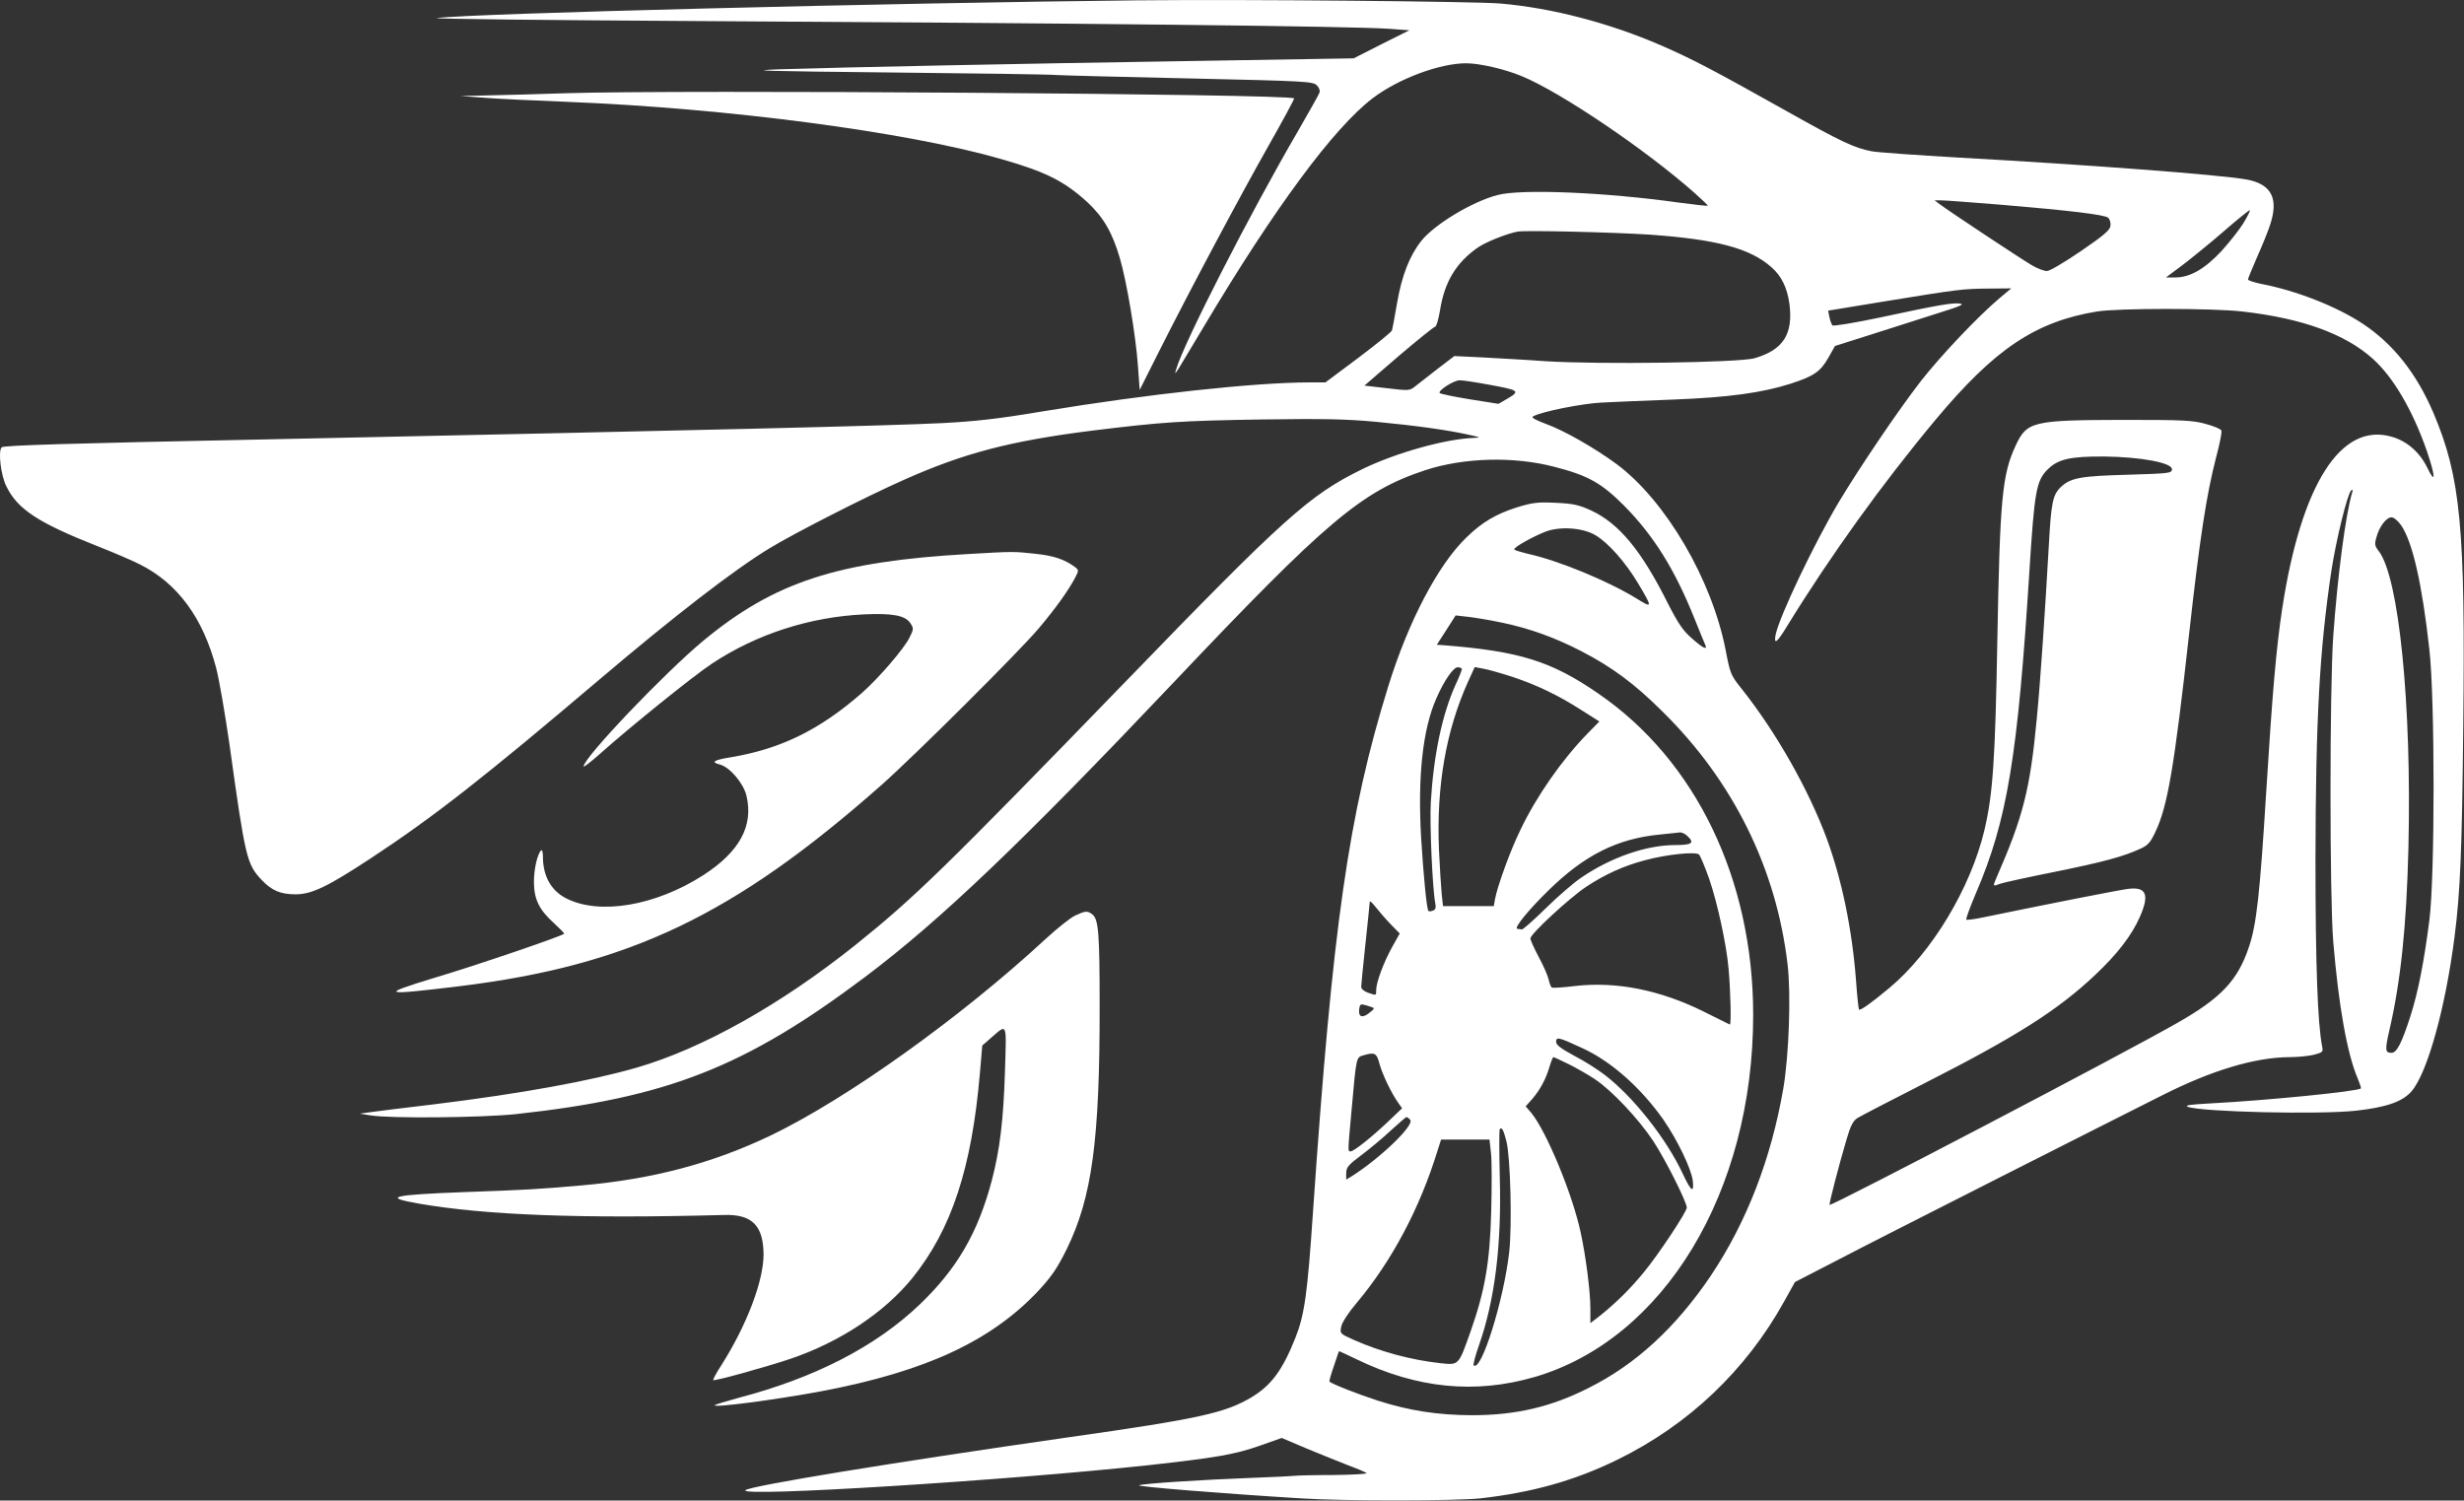 <?xml version="1.0" encoding="UTF-8" standalone="no"?><!DOCTYPE svg PUBLIC "-//W3C//DTD SVG 1.1//EN" "http://www.w3.org/Graphics/SVG/1.1/DTD/svg11.dtd"><svg width="100%" height="100%" viewBox="0 0 4793 2919" version="1.1" xmlns="http://www.w3.org/2000/svg" xmlns:xlink="http://www.w3.org/1999/xlink" xml:space="preserve" xmlns:serif="http://www.serif.com/" style="fill-rule:evenodd;clip-rule:evenodd;stroke-linejoin:round;stroke-miterlimit:2;"><rect x="0" y="0" width="4793" height="2919" fill="#333333" stroke="none"/><path d="M2220.695,0.554c-486.667,5 -1311.25,25.833 -1370.833,34.583c-11.25,1.667 216.25,4.167 506.25,5.833c752.917,4.167 1272.083,10 1345.417,15l40,2.917l-54.167,27.083l-54.167,27.5l-304.167,5c-346.667,5.417 -679.167,12.083 -810.417,16.25c-72.5,2.5 -32.5,3.75 212.5,6.25c166.25,1.667 312.5,3.75 325,5c12.5,0.833 129.583,3.75 260,6.667c223.75,5 237.917,5.833 245.417,13.333c4.583,4.583 6.667,10.417 5,14.583c-1.25,3.75 -20,36.667 -41.25,73.75c-92.5,158.333 -223.75,415 -237.5,464.583c-2.917,9.583 -2.5,9.167 5,-2.083c4.167,-7.083 26.25,-43.333 48.75,-81.25c137.083,-230 252.917,-387.083 328.75,-444.583c50,-37.917 130.417,-67.917 181.667,-67.917c25.833,0 75,11.25 107.917,25c75.417,30.833 241.25,142.917 336.667,227.5c14.583,12.917 26.25,24.167 25.417,24.583c-0.833,0.833 -26.667,-2.083 -57.5,-6.25c-143.333,-20 -305,-26.667 -351.25,-14.583c-48.75,12.5 -123.333,57.5 -148.333,89.167c-22.917,28.75 -37.917,67.5 -47.083,120c-4.583,27.083 -9.167,51.25 -10,54.167c-0.833,2.917 -30,26.667 -65.417,53.333l-64.167,47.917l-30.833,0c-106.667,0 -317.083,22.917 -518.333,56.25c-86.667,14.583 -131.667,19.583 -195.833,22.917c-109.167,5.417 -442.083,13.333 -1314.583,31.667c-393.333,7.917 -511.25,11.667 -515.417,15.417c-7.083,7.5 -1.667,54.167 9.167,75.833c21.667,44.583 61.667,70.833 176.667,116.25c32.917,12.917 70.417,29.167 83.333,35.833c73.333,36.667 122.917,104.583 148.333,202.083c5.833,22.917 17.083,88.333 25.417,145.833c31.25,224.583 33.75,235 63.333,266.25c19.583,20.417 36.25,27.5 65.833,27.5c31.25,0 62.917,-15.417 147.083,-70.833c120.833,-79.583 217.917,-155.417 444.167,-347.5c145.417,-123.333 261.25,-212.917 330,-254.583c47.5,-29.167 189.167,-101.25 261.667,-133.333c117.5,-52.5 207.917,-75.833 366.667,-95.833c135.833,-16.667 172.083,-19.167 329.167,-21.667c121.667,-1.667 163.75,-0.833 222.917,4.583c78.333,7.5 141.25,16.25 181.25,25.417c21.25,4.583 22.917,5.417 10,5.833c-55.417,1.667 -152.5,28.75 -218.333,60.833c-102.917,50.417 -151.667,94.167 -461.667,414.583c-351.667,362.917 -409.583,419.167 -525,511.667c-144.583,115.417 -296.667,200.833 -424.583,237.917c-89.583,25.833 -223.75,50.417 -392.917,71.25c-57.083,6.667 -113.333,13.75 -125,15.417l-20.833,2.917l20.833,3.333c37.5,6.25 216.25,4.583 283.333,-2.5c294.583,-32.083 445.833,-91.667 679.167,-267.083c146.25,-110 305.417,-262.083 600,-572.917c297.083,-313.75 365,-371.25 488.75,-412.5c75,-24.583 172.083,-27.5 251.667,-6.667c65,16.667 91.25,31.25 135,75c57.5,57.917 99.167,124.167 137.917,221.25c10,25 19.583,48.333 20.833,50.833c4.167,10 -5.417,5.417 -26.25,-13.333c-17.083,-14.583 -26.667,-28.75 -46.667,-67.917c-51.667,-103.333 -95,-155.417 -149.167,-180.833c-23.75,-10.833 -34.167,-13.333 -68.75,-15c-35.833,-1.667 -45.417,-0.417 -75.417,8.75c-40.833,12.917 -67.917,28.75 -98.333,58.333c-55.417,53.333 -113.333,163.75 -152.5,290.417c-77.5,250.417 -107.917,465 -146.25,1022.083c-10.833,159.583 -16.25,199.167 -34.167,244.583c-25,62.917 -46.667,92.5 -85.417,115.833c-51.25,30.417 -100.833,41.667 -356.25,77.917c-342.917,49.167 -620.417,94.583 -628.333,102.917c-12.917,13.75 511.667,-19.167 784.583,-48.75c131.25,-14.583 167.917,-20.833 216.25,-37.917l42.5,-15l49.167,20.833c27.083,11.25 63.333,25.833 80.417,32.5c17.083,6.25 32.917,12.917 35.417,15c2.083,1.667 -27.083,3.333 -64.583,3.75c-37.917,0 -72.5,0.833 -77.083,1.667c-4.583,0.417 -40,2.5 -79.167,3.75c-100,3.75 -215.833,11.25 -221.667,14.583c-4.583,2.5 158.75,15.833 315.417,25.417c80.833,5.417 301.25,5 347.917,0c100.833,-11.25 184.167,-34.583 266.667,-75c138.333,-67.5 250.417,-173.75 325,-308.333l20.833,-37.5l79.167,-40.833c43.75,-22.917 187.083,-95.833 318.75,-162.5c131.667,-66.667 274.167,-138.75 316.667,-160c95.417,-48.333 180,-73.75 247.083,-74.167c15.833,0 37.083,-2.083 47.5,-4.583c17.5,-4.583 18.75,-5.833 16.25,-16.25c-8.75,-45.417 -12.917,-159.167 -12.917,-364.583c0.417,-271.25 7.917,-407.917 31.25,-562.5c9.167,-59.167 30.833,-147.083 37.917,-154.167c3.333,-2.917 4.167,-1.667 2.083,4.167c-12.917,44.167 -28.333,162.917 -36.667,279.167c-7.083,103.333 -7.083,507.917 0,593.75c10.417,125 27.083,218.75 47.5,266.25c4.167,10 7.083,18.75 6.25,19.583c-5.833,5.833 -181.667,23.333 -292.5,29.167c-39.583,2.083 -51.25,3.75 -44.167,6.667c27.5,10 255.833,15.417 327.5,7.5c59.167,-6.667 90.417,-17.5 107.917,-37.917c30.833,-36.25 65.833,-162.5 83.333,-299.583c11.25,-87.083 14.583,-166.25 17.083,-412.5c4.167,-383.75 -5,-482.5 -57.917,-607.083c-32.917,-77.083 -77.917,-134.167 -137.5,-173.75c-50.417,-33.333 -128.333,-64.167 -197.5,-77.5c-14.167,-2.917 -25.833,-6.667 -25.833,-8.75c0,-1.667 7.917,-20.833 17.083,-42.083c9.583,-21.25 20.833,-48.75 25,-61.25c18.75,-53.75 4.167,-82.5 -46.25,-91.25c-52.083,-9.167 -306.25,-28.333 -560.417,-42.5c-80,-4.583 -155.417,-10 -167.083,-12.083c-34.583,-6.667 -59.167,-18.333 -167.5,-79.167c-140.417,-78.75 -181.667,-100.417 -242.917,-127.083c-100.417,-43.333 -210.833,-72.5 -312.083,-81.25c-48.75,-4.167 -495,-8.333 -697.917,-6.25l-0.002,-0.002Zm1669.167,397.5c138.75,11.667 203.333,19.583 210.833,25.417c3.333,2.917 5.417,10 4.583,15.833c-0.833,8.333 -12.917,18.75 -57.5,49.167c-32.5,22.083 -60.417,38.75 -66.25,38.75c-5.417,0 -18.75,-5 -29.167,-11.25c-21.25,-12.5 -163.75,-106.667 -179.167,-118.75l-10,-7.5l12.5,0c7.083,0 58.333,3.75 114.167,8.333l0.001,-0Zm474.167,35.833c-7.917,12.917 -27.083,37.083 -42.5,54.167c-32.5,35 -61.667,51.667 -89.583,51.667l-18.75,0l32.917,-24.583c17.917,-13.75 54.583,-43.333 80.833,-66.25c26.25,-22.917 48.75,-40.833 49.583,-40c0.833,0.833 -4.583,12.083 -12.5,25l0,-0.001Zm-1155.833,22.5c130,9.167 195.833,26.25 237.5,63.333c19.583,17.083 30.417,39.167 35,70.417c7.917,59.583 -11.667,90.417 -67.5,106.667c-29.583,8.75 -304.583,12.5 -407.083,5.833c-40,-2.917 -96.25,-5.833 -125,-7.5l-52.083,-2.5l-33.333,25.417c-18.333,14.167 -37.917,29.583 -43.75,34.167c-10,7.917 -12.5,7.917 -54.167,2.917l-43.75,-5l66.667,-57.5c36.667,-31.25 68.75,-57.083 70.833,-57.083c2.5,0 6.667,-14.167 9.583,-31.667c8.75,-55.417 31.25,-92.917 73.75,-122.5c15.833,-10.833 55.417,-26.667 77.083,-30.833c14.583,-2.917 186.667,1.25 256.25,5.833l0,-0.001Zm681.25,123.75c-42.5,35.833 -114.167,111.667 -153.333,161.667c-42.083,54.167 -117.5,165.417 -159.583,235.417c-47.5,80 -114.583,220.417 -122.5,257.083c-4.167,21.25 2.5,16.25 22.5,-16.667c82.917,-135 185,-277.083 288.333,-400.833c115,-137.917 194.583,-191.25 314.167,-210.833c41.667,-6.667 225,-6.667 282.917,0c116.667,13.333 199.167,43.333 253.333,91.667c40,35.833 77.5,99.583 105.417,179.583c17.083,50 17.5,67.083 0.833,32.5c-14.583,-30 -39.583,-51.667 -68.75,-60c-99.167,-29.167 -176.25,92.083 -213.333,333.75c-11.667,77.083 -19.167,163.333 -31.25,358.333c-12.083,195.417 -18.75,257.5 -33.75,300.833c-21.667,64.583 -53.75,98.75 -139.583,147.5c-105.417,60.417 -666.667,353.75 -675.833,353.75c-2.083,0 18.333,-78.333 32.917,-127.5c7.5,-25.833 12.5,-35.833 20.833,-41.25c5.833,-3.75 64.583,-34.167 130,-67.5c179.583,-91.25 260,-142.5 332.5,-210.833c43.75,-41.25 71.25,-77.083 87.083,-112.917c19.583,-44.167 12.5,-59.583 -23.75,-54.583c-18.75,2.5 -150.417,28.333 -279.583,55c-17.5,3.75 -33.333,5.833 -34.167,4.583c-1.25,-1.25 7.083,-23.75 18.333,-50.417c61.667,-143.333 81.667,-266.25 104.583,-630c9.583,-152.083 13.333,-173.333 35,-195c20.417,-20.417 44.167,-25.833 110.833,-25.417c70.833,0.833 131.25,12.083 131.25,24.583c0,7.917 -4.167,8.333 -85.417,10.833c-91.667,2.5 -111.25,5.833 -130.417,23.75c-16.25,15.417 -19.167,30.833 -23.75,115.417c-7.083,125 -16.25,262.917 -23.333,335.417c-12.917,137.5 -26.667,191.25 -78.333,309.167c-7.5,17.5 -7.5,17.5 7.917,11.667c5.833,-2.083 53.333,-12.5 105.417,-22.917c94.583,-19.167 133.333,-29.583 166.667,-45c14.583,-6.667 19.583,-12.083 29.583,-33.75c23.333,-49.583 36.25,-125.417 65,-383.333c20.833,-186.667 33.75,-271.25 52.5,-343.75c7.083,-26.25 11.667,-49.583 10.417,-52.5c-0.833,-2.917 -14.583,-8.75 -30.417,-12.917c-25,-7.083 -43.75,-7.917 -159.583,-7.917c-177.083,0.417 -188.333,2.917 -210,49.583c-26.667,56.667 -30.833,104.583 -35.833,379.167c-4.167,234.167 -8.75,299.167 -25,368.75c-27.083,113.75 -102.5,238.75 -185,307.5c-35.417,29.583 -56.667,44.583 -59.167,42.083c-0.833,-1.25 -3.75,-27.083 -5.833,-57.917c-7.5,-97.917 -27.5,-194.583 -56.667,-274.167c-35.417,-95.833 -98.333,-206.667 -164.583,-290.417c-22.5,-27.917 -23.333,-30.417 -32.083,-75.833c-26.667,-137.917 -116.667,-291.667 -212.5,-362.917c-42.5,-31.25 -101.667,-65 -137.083,-77.917c-20.417,-7.5 -29.167,-12.5 -25.417,-14.583c16.667,-9.583 97.083,-25.417 134.583,-27.083c22.917,-1.25 85.833,-3.75 139.583,-5.833c105.833,-4.167 170.833,-12.917 227.083,-30.833c45,-14.583 57.917,-23.333 73.333,-50.417l12.917,-22.917l77.5,-24.583c42.917,-13.75 100.417,-32.083 127.917,-40.833c37.5,-11.667 47.083,-15.833 37.917,-17.083c-15,-2.083 -45,3.333 -155.833,27.083c-49.167,10.417 -90.417,17.083 -92.5,15.417c-1.667,-2.083 -4.583,-9.583 -5.833,-16.25l-2.5,-12.5l109.167,-17.917c145.833,-23.75 152.5,-24.583 203.333,-25l43.75,-0.417l-22.917,19.167l-0.002,0.001Zm-994.583,167.917c60,10.833 62.5,12.5 38.75,26.667l-18.75,10.833l-55.417,-8.75c-30.417,-5 -56.667,-10.417 -58.75,-12.083c-5,-4.167 27.083,-25 38.75,-25c6.25,0 30.833,3.75 55.417,8.333Zm1775.833,273.75c22.5,32.917 40.833,114.583 55,242.083c10.833,97.083 10.833,439.167 0,525.833c-10.417,80.833 -21.667,139.583 -37.083,187.5c-16.667,51.667 -26.25,70.833 -36.667,70.833c-12.5,0 -12.917,-5.417 -4.167,-43.75c22.083,-95.417 33.333,-200.833 37.083,-354.167c6.667,-277.917 -18.333,-527.917 -57.917,-578.333c-7.5,-9.583 -8.333,-13.333 -4.167,-27.083c5.417,-20.417 19.167,-38.333 29.167,-38.333c4.583,0 12.5,6.667 18.75,15.417l0.001,0Zm-1567.5,19.167c25,14.583 58.75,52.917 82.917,93.333c29.167,48.75 28.75,49.583 -3.333,29.583c-56.667,-34.583 -152.083,-73.75 -211.25,-86.667c-13.333,-3.333 -25,-6.667 -25.833,-8.333c-2.083,-3.75 34.167,-24.167 60.417,-34.583c27.917,-10.833 72.5,-7.917 97.083,6.667l-0.001,0Zm-180.833,170.417c53.75,11.25 102.917,29.167 153.75,55.417c59.583,30.833 102.917,62.917 157.083,116.667c138.333,135.833 222.5,306.667 244.167,493.75c6.667,59.167 2.5,175 -8.333,239.583c-23.75,137.5 -71.25,260.417 -141.25,365c-67.917,100.417 -145.417,172.083 -237.083,217.917c-73.75,37.5 -142.5,53.333 -228.333,53.333c-65.833,-0.417 -120.833,-8.75 -182.083,-28.333c-37.5,-12.083 -89.583,-32.5 -94.167,-37.083c-0.833,-0.833 2.917,-14.167 8.333,-29.583c5.417,-15.833 9.583,-29.167 10,-29.583c0,-0.417 15.833,6.667 34.583,15.833c116.667,56.667 230.417,67.917 345.417,34.583c252.5,-73.333 425.833,-360.417 425.833,-704.583c0,-263.75 -111.667,-495.417 -301.667,-625.417c-91.25,-62.917 -152.917,-82.083 -300.833,-93.75l-12.917,-0.833l18.333,-28.333l18.333,-28.75l25.833,2.917c14.167,1.667 43.333,6.667 65,11.25l0.001,-0.002Zm-78.75,90.417c0,1.667 -5.417,15.833 -12.5,30.833c-25.833,57.5 -42.5,136.25 -47.917,227.917c-2.5,40.417 3.333,170.417 8.75,197.083c1.667,7.917 0.417,12.083 -4.583,13.75c-3.75,1.667 -7.5,1.667 -8.75,0.833c-3.333,-3.75 -9.583,-67.083 -14.167,-141.25c-7.083,-119.583 2.917,-212.5 29.583,-272.5c15.417,-35 32.917,-60.417 41.667,-60.417c4.167,0 7.917,1.667 7.917,3.75l0,0.001Zm98.75,15c48.333,16.25 89.167,35.833 135.833,65.833l32.917,20.833l-22.917,23.333c-50,51.25 -100,122.917 -130.833,187.917c-19.583,40 -44.167,107.917 -49.167,133.75l-2.5,14.167l-98.75,0l-2.5,-22.917c-1.25,-12.5 -3.75,-52.083 -5.417,-87.5c-5,-123.75 13.75,-230.833 56.667,-326.25l12.917,-28.333l15.417,2.917c8.75,1.25 35,8.75 58.333,16.25Zm339.583,309.167c15,13.75 9.583,17.917 -22.917,17.917c-56.25,0 -125,23.75 -182.5,62.917c-14.583,9.583 -45.833,36.667 -69.167,59.583c-23.75,23.333 -45,42.083 -47.083,41.667c-2.5,-0.417 -6.25,-0.833 -8.75,-1.25c-7.5,-0.833 20.833,-35.833 60.417,-74.583c70,-68.75 134.167,-100.833 216.667,-108.75c18.75,-2.083 36.25,-3.75 39.583,-4.167c3.333,0 9.583,2.5 13.75,6.667l0,-0.001Zm42.917,84.167c16.25,47.5 33.333,127.083 37.5,173.333c4.167,46.667 5.417,110.833 2.5,109.583c-1.25,-0.833 -24.167,-12.083 -50.417,-25c-85.417,-42.5 -170.833,-59.167 -250.417,-50c-23.333,2.917 -43.75,4.167 -45.417,2.917c-2.083,-1.25 -4.583,-8.333 -6.25,-15.833c-1.667,-7.083 -10,-26.667 -19.167,-43.333c-8.75,-16.667 -16.25,-32.917 -16.25,-36.25c0,-8.75 75.417,-78.333 108.333,-100.417c37.083,-24.583 74.167,-41.25 115.833,-52.083c42.5,-11.25 97.083,-16.667 103.75,-10.833c2.5,2.5 11.667,24.167 20,47.917l0.002,-0.001Zm-620,87.5l17.917,18.333l-15,26.667c-16.25,29.583 -30.833,68.333 -30.833,83.333c0,11.25 0.833,10.833 -16.25,5c-7.5,-2.5 -12.917,-7.5 -12.917,-11.25c0,-4.167 3.75,-41.667 8.333,-84.167c4.583,-42.5 8.333,-79.167 8.333,-81.25c0.417,-2.5 5.417,2.5 11.667,10.417c6.25,7.917 19.167,22.917 28.75,32.917Zm-37.083,161.25c6.25,2.083 6.25,3.333 -2.917,10.417c-12.917,10.833 -21.25,10 -21.25,-1.667c0,-5.417 1.25,-10.833 2.5,-12.5c2.5,-2.083 4.583,-1.667 21.667,3.75Zm409.167,79.583c56.25,25.417 114.167,76.667 158.333,139.167c27.5,39.583 54.583,95.833 57.5,119.167c2.917,25.417 -3.333,21.25 -19.583,-13.75c-31.667,-67.917 -96.25,-149.583 -151.667,-192.083c-12.917,-10 -39.583,-27.083 -59.167,-37.083c-26.25,-14.167 -35.417,-21.25 -35.417,-27.083c0,-10.417 5,-9.167 50,11.667l0.001,-0.002Zm-393.75,30.417c5.417,20 22.917,57.083 36.25,75.833l7.917,11.25l-26.25,25c-32.5,30.833 -67.5,58.75 -73.75,58.75c-5.833,0 -5.833,2.5 1.667,-79.583c9.583,-107.5 8.75,-102.917 24.167,-107.5c20.833,-6.25 25,-3.75 30,16.25l-0.001,0Zm368.333,1.25c15,7.5 38.333,20.833 50.833,29.167c32.083,21.25 84.583,76.667 113.333,120c23.333,35.417 65.417,118.75 65.417,130c0,7.917 -55,91.25 -83.333,125.417c-26.25,32.083 -53.333,58.75 -84.167,83.75l-20,15.417l0,-28.333c0,-32.917 -8.75,-101.25 -18.75,-147.5c-15.833,-74.583 -67.083,-198.333 -96.667,-233.75l-10.417,-12.083l12.917,-14.583c15,-17.5 26.667,-38.75 33.75,-63.75c2.917,-9.583 6.25,-17.5 7.083,-17.5c1.25,0 14.583,6.25 30,13.75l0.001,-0.002Zm-308.333,108.333c8.333,10.417 -57.5,73.75 -112.917,109.167l-11.667,7.083l0,-12.5c0,-11.25 4.167,-16.25 30.417,-35.833c16.667,-12.5 42.5,-34.167 57.083,-47.917c15,-13.75 28.333,-25 29.583,-25.417c1.667,0 5,2.5 7.5,5.417l0.001,0Zm187.083,41.667c7.917,31.25 11.25,163.75 5.417,215.833c-10.833,94.167 -54.583,234.167 -69.167,220c-1.25,-1.667 3.333,-19.167 10.417,-39.167c30.833,-87.917 44.167,-195 40.417,-327.5c-1.25,-49.583 -1.25,-91.25 0,-92.917c4.167,-4.167 7.083,1.25 12.917,23.75l-0.001,0.001Zm-30,23.333c1.667,14.583 1.667,65 0.417,112.5c-2.5,98.75 -12.083,154.583 -40,233.75c-23.75,67.083 -22.5,65.833 -58.75,62.083c-57.5,-6.25 -117.083,-22.5 -168.75,-45.417c-26.667,-12.083 -27.083,-12.083 -24.167,-25.833c1.667,-8.333 13.75,-27.083 30.833,-47.083c67.917,-81.25 121.667,-182.5 156.25,-294.583l7.083,-22.083l94.167,0l2.917,26.667l0,-0.001Z" style="fill:#fff;fill-rule:nonzero;"/><path d="M1099.861,181.387c-52.5,1.667 -120,3.75 -150,4.167l-54.167,1.25l45.833,3.333c25.417,2.083 97.5,5.417 160.417,7.917c312.917,12.5 658.333,57.917 843.75,110.833c88.75,25.417 123.75,42.917 169.167,84.167c31.667,29.583 48.75,58.75 63.75,110c13.333,45.833 30.833,150.417 35,209.583l3.333,45.833l36.667,-72.917c63.333,-125.833 160,-306.667 213.75,-401.667c28.333,-50 50.833,-91.667 50,-92.5c-8.75,-8.75 -1200,-17.083 -1417.5,-10l0,0.001Z" style="fill:#fff;fill-rule:nonzero;"/><path d="M1885.278,1077.637c-256.667,14.583 -378.333,54.167 -516.667,168.333c-75,62.083 -233.333,227.917 -233.333,245c0,2.083 13.75,-8.75 30.417,-23.333c57.083,-51.25 184.167,-153.75 219.167,-176.667c86.667,-57.5 190.417,-90.833 296.25,-95.833c55.417,-2.5 80,2.083 90,17.5c6.25,9.583 6.25,11.667 -2.083,27.917c-10,20.833 -59.583,78.333 -92.083,107.083c-81.667,71.667 -157.917,109.167 -255,125.417c-33.75,5.417 -40,9.583 -21.667,14.167c19.167,5 45.833,36.25 51.667,60.417c14.167,59.167 -13.333,109.167 -84.167,155c-92.917,59.583 -201.667,77.917 -266.25,45c-29.167,-14.583 -45.417,-43.333 -45.417,-80.833c0,-9.583 -1.667,-14.583 -3.75,-12.5c-7.5,8.333 -14.167,38.333 -13.75,62.917c0.417,32.5 10.417,52.917 38.75,78.333c11.667,10.833 20.833,20 20,20.833c-5.417,5 -167.5,60.417 -252.5,85.833c-107.917,32.917 -102.5,34.583 48.75,16.25c330,-40.417 534.167,-137.917 820.833,-391.25c64.167,-56.667 267.917,-259.583 306.25,-305c32.083,-37.917 58.333,-74.583 70.833,-98.75c7.083,-13.75 7.083,-14.583 -0.417,-20.417c-20.417,-15 -41.25,-22.083 -77.5,-25.833c-42.5,-4.583 -41.667,-4.583 -128.333,0.417l0,-0.001Z" style="fill:#fff;fill-rule:nonzero;"/><path d="M2091.528,1780.971c-9.167,4.167 -35.417,25 -58.333,46.25c-165,152.5 -385.417,310 -533.333,381.25c-114.167,54.583 -230,85.417 -368.75,97.5c-85,7.5 -108.333,8.75 -225.833,12.917c-144.167,5.417 -162.5,10 -90.417,22.5c130,22.5 315.417,29.583 593.333,22.083c54.583,-1.667 76.667,20.417 77.083,76.667c0,51.667 -32.5,137.5 -82.5,216.25c-9.583,14.583 -16.25,27.5 -15.417,28.333c2.083,2.5 102.5,-25.417 149.583,-41.25c96.667,-32.5 183.75,-90.417 237.917,-157.5c75.833,-94.167 115.417,-213.333 131.25,-398.333l4.583,-53.75l17.083,-15c32.083,-27.5 30,-32.083 27.083,65c-2.917,95 -10,153.333 -25.833,213.333c-27.083,101.667 -67.5,170.833 -140,240.417c-85,81.25 -203.333,142.5 -351.25,181.25c-24.583,6.667 -46.25,13.333 -47.5,14.583c-5.833,5.833 118.333,-10.417 207.5,-27.083c202.5,-38.333 330,-97.5 422.083,-195.417c25.833,-27.917 36.667,-43.75 55,-80.833c49.167,-100 64.583,-212.5 64.167,-473.75c0,-141.667 -2.083,-168.75 -14.583,-177.917c-9.583,-7.083 -12.917,-6.667 -32.917,2.5l0.001,0Z" style="fill:#fff;fill-rule:nonzero;"/></svg>